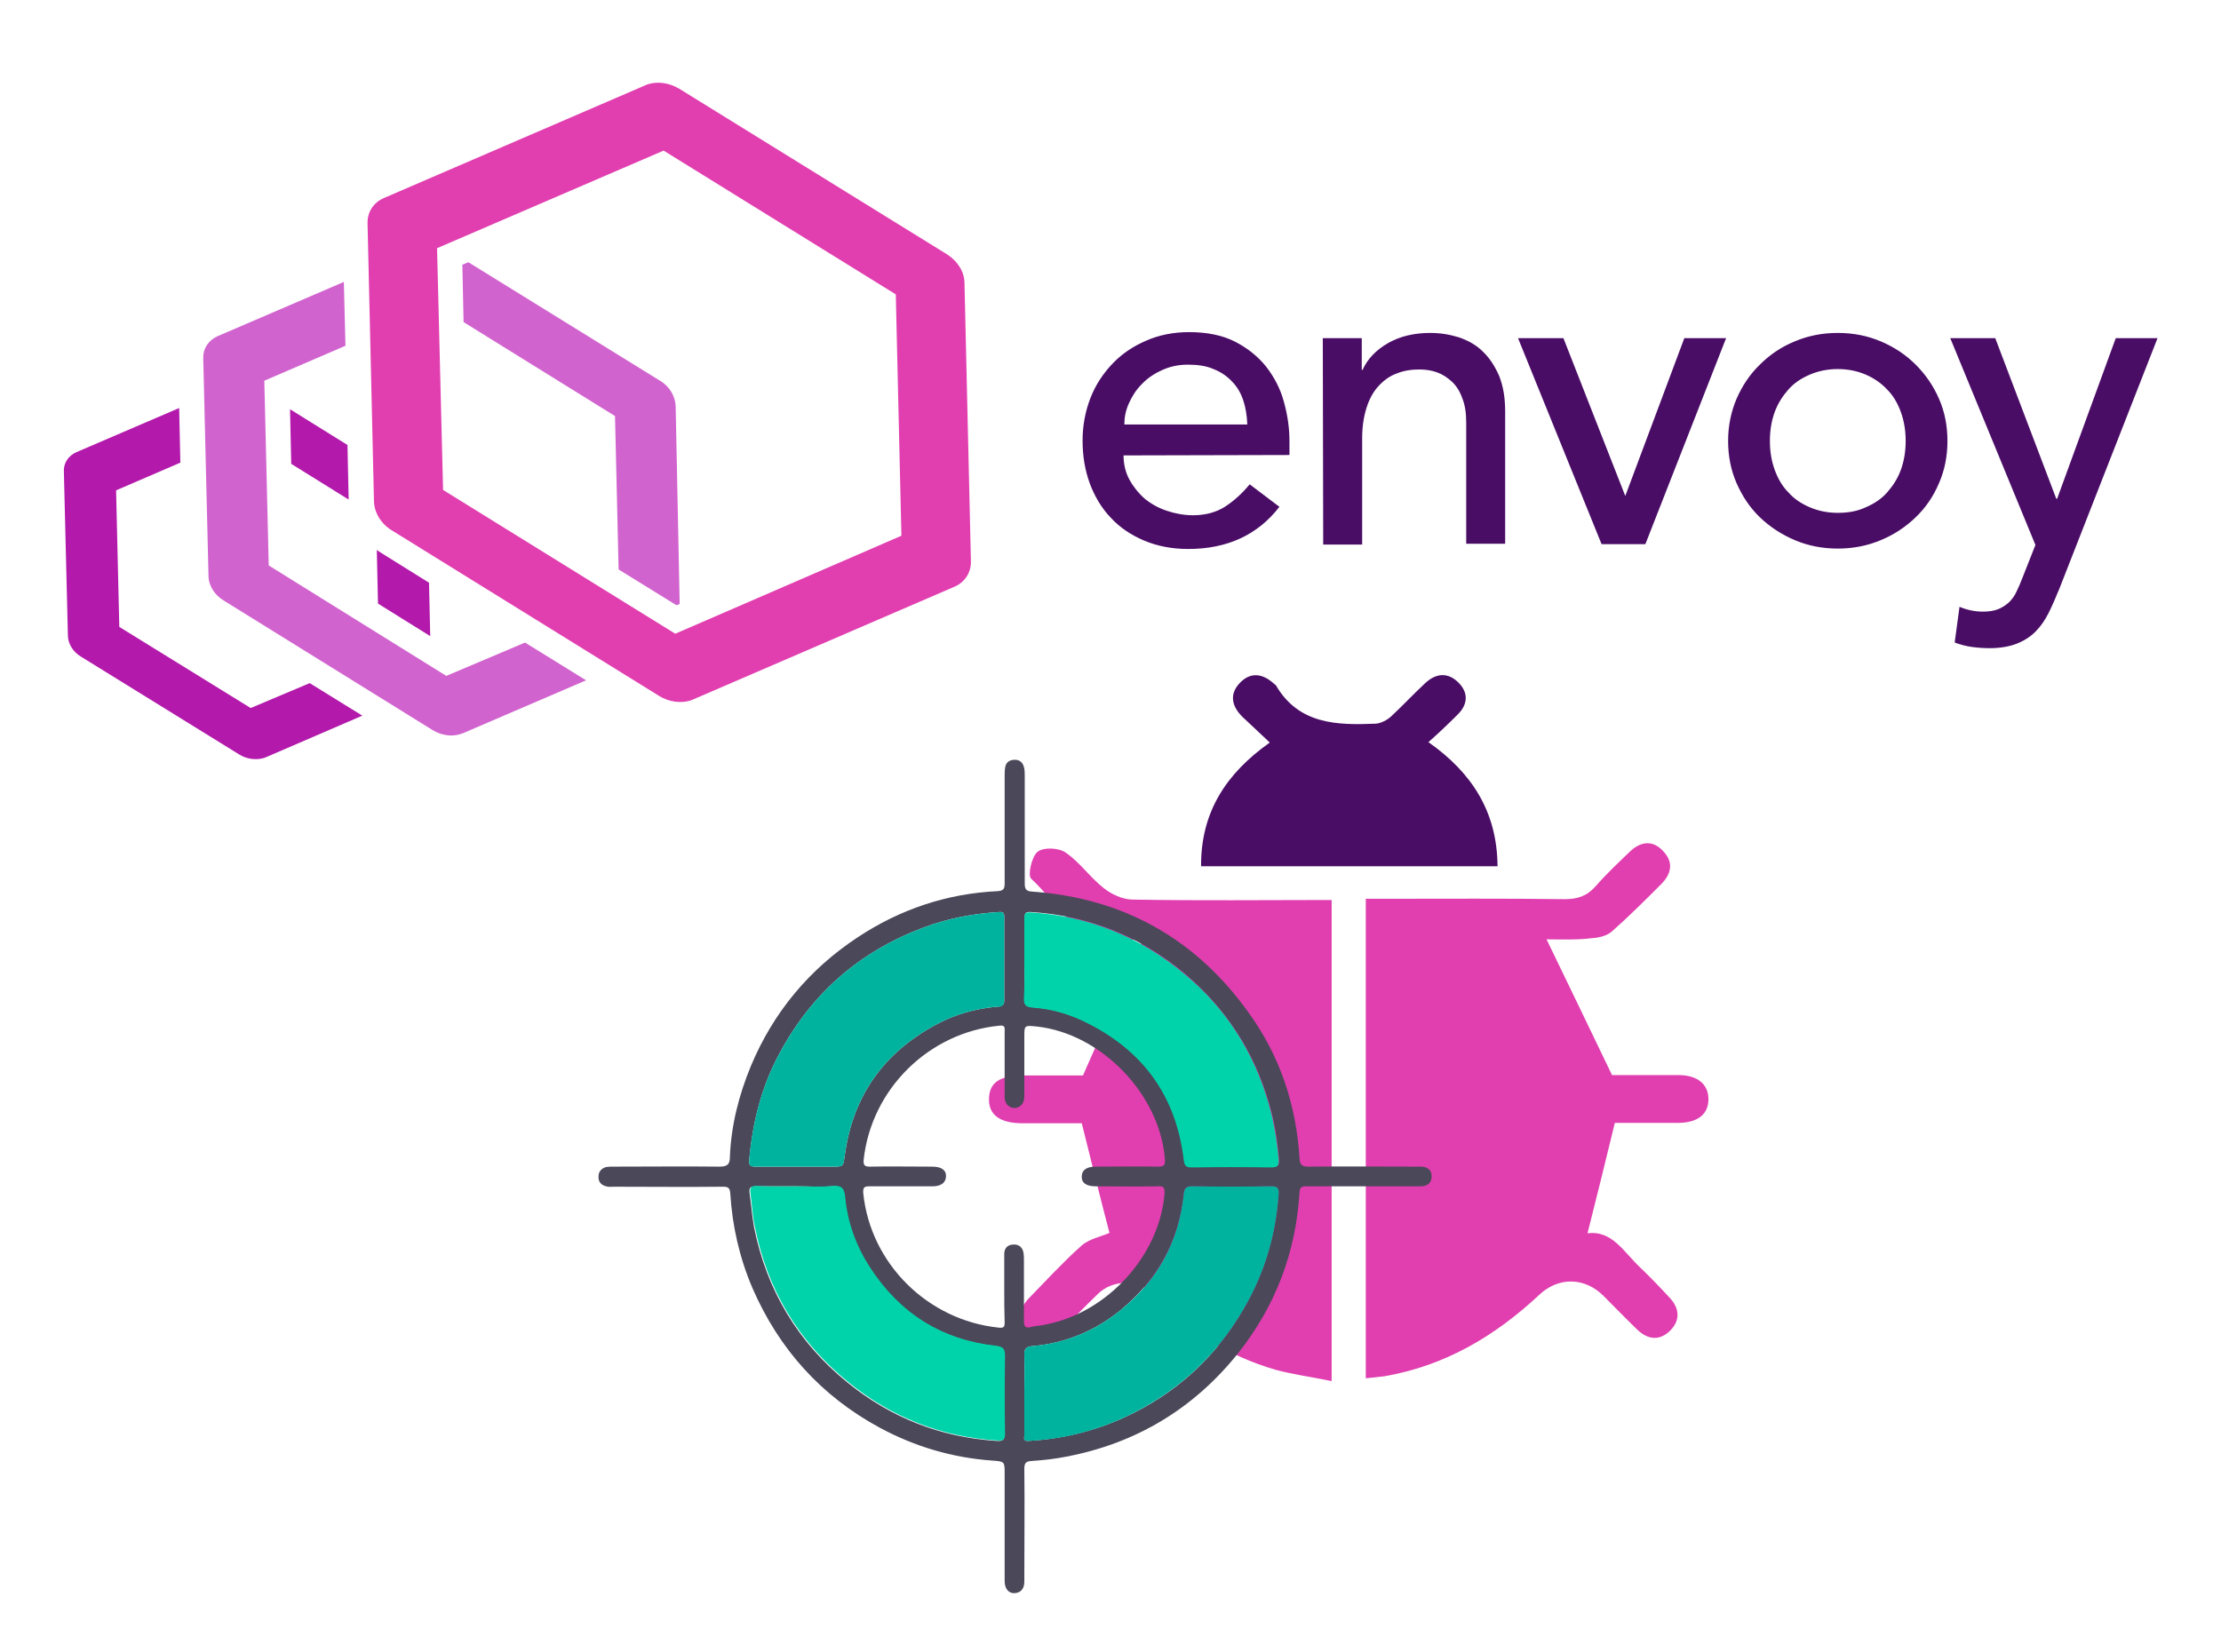 <?xml version="1.0" encoding="utf-8"?>
<!-- Generator: Adobe Illustrator 26.0.2, SVG Export Plug-In . SVG Version: 6.00 Build 0)  -->
<svg version="1.1" id="Layer_1" xmlns="http://www.w3.org/2000/svg" xmlns:xlink="http://www.w3.org/1999/xlink" x="0px" y="0px"
	 viewBox="0 0 552.9 411.4" style="enable-background:new 0 0 552.9 411.4;" xml:space="preserve">
<style type="text/css">
	.st0{fill:#4A0D66;}
	.st1{fill:#B31AAB;}
	.st2{fill:#D163CE;}
	.st3{fill:#E13EAF;}
	.st4{fill:#4A4859;}
	.st5{fill:#00B39F;}
	.st6{fill:#00D3A9;}
</style>
<path class="st0" d="M279.7,113.4c0,2.2,0.5,4.3,1.5,6.1s2.3,3.4,3.8,4.7c1.6,1.3,3.4,2.3,5.5,3s4.3,1.1,6.5,1.1
	c3,0,5.7-0.7,7.9-2.1c2.2-1.4,4.3-3.3,6.2-5.6l7.4,5.6c-5.4,7-13,10.5-22.7,10.5c-4,0-7.7-0.7-11-2.1c-3.3-1.4-6.1-3.3-8.3-5.7
	c-2.3-2.4-4-5.3-5.2-8.5c-1.2-3.3-1.8-6.8-1.8-10.7c0-3.8,0.7-7.4,2-10.7c1.3-3.3,3.2-6.1,5.5-8.5s5.1-4.3,8.4-5.7
	c3.2-1.4,6.8-2.1,10.6-2.1c4.5,0,8.4,0.8,11.5,2.4s5.7,3.7,7.7,6.2c2,2.6,3.5,5.4,4.4,8.7c0.9,3.2,1.4,6.5,1.4,9.8v3.5L279.7,113.4
	L279.7,113.4z M310.5,105.6c-0.1-2.2-0.4-4.1-1-5.9s-1.5-3.4-2.8-4.7c-1.2-1.3-2.8-2.4-4.6-3.1c-1.8-0.8-4-1.1-6.4-1.1
	s-4.6,0.5-6.5,1.4c-2,0.9-3.7,2.1-5,3.5c-1.4,1.4-2.4,3-3.2,4.8c-0.8,1.8-1.1,3.5-1.1,5.2h30.6V105.6z M329.3,84.2h9.7v7.9h0.2
	c1.2-2.7,3.4-5,6.4-6.7s6.5-2.5,10.5-2.5c2.5,0,4.8,0.4,7.1,1.1c2.3,0.8,4.3,1.9,5.9,3.5c1.7,1.6,3,3.6,4.1,6.1
	c1,2.5,1.5,5.4,1.5,8.8v33H365v-30.2c0-2.4-0.3-4.4-1-6.1c-0.6-1.7-1.5-3.1-2.6-4.1s-2.3-1.8-3.7-2.3c-1.4-0.5-2.9-0.7-4.4-0.7
	c-2,0-3.9,0.3-5.6,1c-1.7,0.6-3.2,1.7-4.5,3.1s-2.3,3.2-3,5.4c-0.7,2.2-1.1,4.7-1.1,7.7v26.4h-9.7L329.3,84.2L329.3,84.2z
	 M377.9,84.2h11.3l15.4,39.3l14.7-39.3h10.4l-20.1,51.3h-10.9L377.9,84.2L377.9,84.2z M430.2,109.8c0-3.7,0.7-7.2,2.1-10.5
	c1.4-3.2,3.3-6.1,5.8-8.5c2.5-2.5,5.3-4.4,8.7-5.8c3.3-1.4,6.9-2.1,10.7-2.1c3.8,0,7.4,0.7,10.7,2.1c3.3,1.4,6.2,3.3,8.7,5.8
	s4.4,5.3,5.8,8.5s2.1,6.7,2.1,10.5s-0.7,7.3-2.1,10.5c-1.4,3.3-3.3,6.1-5.8,8.5c-2.5,2.4-5.3,4.3-8.7,5.7c-3.3,1.4-6.9,2.1-10.7,2.1
	c-3.8,0-7.4-0.7-10.7-2.1c-3.3-1.4-6.2-3.3-8.7-5.7c-2.5-2.4-4.4-5.3-5.8-8.5S430.2,113.6,430.2,109.8z M440.6,109.8
	c0,2.6,0.4,5,1.2,7.2c0.8,2.2,1.9,4.1,3.4,5.6c1.4,1.6,3.2,2.8,5.3,3.7c2.1,0.9,4.4,1.4,7,1.4s4.9-0.4,7-1.4
	c2.1-0.9,3.9-2.1,5.3-3.7s2.6-3.4,3.4-5.6s1.2-4.6,1.2-7.2s-0.4-5-1.2-7.2c-0.8-2.2-1.9-4.1-3.4-5.6c-1.4-1.5-3.2-2.8-5.3-3.7
	c-2.1-0.9-4.4-1.4-7-1.4s-4.9,0.5-7,1.4s-3.9,2.1-5.3,3.7s-2.6,3.4-3.4,5.6S440.6,107.2,440.6,109.8z M485.5,84.2h11.2l15.2,40h0.2
	l14.6-40h10.4l-24.4,62.3c-0.9,2.2-1.8,4.3-2.7,6.1c-0.9,1.8-2,3.4-3.3,4.7s-2.9,2.3-4.7,3c-1.8,0.7-4.1,1.1-6.7,1.1
	c-1.4,0-2.9-0.1-4.4-0.3s-2.9-0.6-4.3-1.1l1.2-8.9c1.9,0.8,3.9,1.2,5.8,1.2c1.5,0,2.8-0.2,3.8-0.6c1-0.4,1.9-1,2.7-1.7
	c0.8-0.8,1.4-1.6,1.9-2.7c0.5-1,1-2.2,1.5-3.5l3.2-8.1L485.5,84.2z"/>
<path class="st1" d="M72.2,101.9l0.3,13.6l14.3,8.9l-0.3-13.6L72.2,101.9z M107.1,158.4l-0.3-13.3l-12.5-7.8
	c-0.2-0.1-0.4-0.3-0.5-0.4l0.3,13.4L107.1,158.4z M62.4,176.3l-32.7-20.2l-0.8-34l16-6.9l-0.3-13.6l-25.6,11c-2,0.9-3.2,2.7-3.1,4.8
	l1,40.8c0,2.1,1.3,4.2,3.4,5.4l39.3,24.3c1.8,1.1,4,1.4,5.9,0.9c0.2-0.1,0.4-0.1,0.6-0.2l24.1-10.4l-13.1-8.1L62.4,176.3z"/>
<path class="st2" d="M168.2,101.1c-0.1-2.4-1.5-4.9-3.9-6.3l-47.7-29.5l-1.5,0.6l0.3,14.3l37.7,23.4l0.9,38.2l14.4,8.9l0.8-0.3
	L168.2,101.1L168.2,101.1z M111.1,168.3l-44.2-27.5l-1.1-46L86,86.1l-0.4-15.9L54.2,83.7c-2.3,1-3.7,3.1-3.6,5.6l1.3,54
	c0,2.5,1.5,4.9,3.9,6.3l51.9,32.2c2.1,1.3,4.7,1.7,6.9,1c0.2-0.1,0.4-0.2,0.6-0.2l30.7-13.2l-15.2-9.4L111.1,168.3L111.1,168.3z"/>
<path class="st3" d="M235.7,63.3l-66.6-41.2c-2.5-1.5-5.4-1.9-7.9-1.1c-0.2,0.1-0.5,0.2-0.7,0.3l-64.9,28c-2.6,1.1-4.2,3.5-4.1,6.4
	l1.6,69.2c0.1,2.8,1.8,5.6,4.5,7.2l66.5,41.2c2.4,1.5,5.4,1.9,7.9,1.1c0.2-0.1,0.5-0.2,0.7-0.3l64.9-28c2.6-1.1,4.2-3.6,4.1-6.4
	l-1.6-69.2C240.1,67.7,238.4,65,235.7,63.3z M168.1,157.8L110.3,122l-1.5-60.2l56.4-24.3L223,73.3l1.4,60.1L168.1,157.8L168.1,157.8
	z"/>
<g>
	<path class="st3" d="M269.3,279.7c-4.8,0-9.7,0-14.7,0c-5.7,0-8.5-2.1-8.4-6.1c0.1-4.1,2.7-5.8,8.6-5.8c5.3,0,10.6,0,14.8,0
		c5.1-11.6,9.9-22.5,14.8-33.6c-0.5,0-2-0.4-3.5-0.1c-12.5,2-17.1-8.8-24.2-15.3c-0.9-0.8,0.1-5.5,1.6-6.7c1.5-1.2,5.3-1,7,0.2
		c3.5,2.4,6,6.1,9.4,8.8c2,1.6,4.8,2.9,7.3,2.9c16.4,0.3,32.8,0.1,49.5,0.1c0,39.8,0,79.3,0,119.8c-4.8-1-9.4-1.6-13.9-2.8
		c-11.7-3.4-21.7-9.6-30.1-18.5c-3.8-4.1-10.4-4.2-14.3-0.3c-3.1,3-6.1,6.1-9.1,9.1c-2.7,2.6-5.7,2.9-8.3,0.2
		c-2.6-2.7-2.2-5.7,0.4-8.4c4.3-4.4,8.4-8.9,13-13c1.9-1.7,4.9-2.3,7-3.2C273.9,298.3,271.7,289.3,269.3,279.7z"/>
	<path class="st3" d="M385,233.9c5.4,11.1,10.6,22,16.3,33.8c4.6,0,10.5,0,16.5,0c4.8,0,7.5,2.3,7.5,6c0,3.8-2.7,5.9-7.6,5.9
		c-5.4,0-10.9,0-15.7,0c-2.3,9.5-4.5,18.4-6.8,27.5c6.2-0.8,9.1,4.8,13.2,8.6c2.5,2.4,4.9,4.9,7.3,7.5c2.4,2.6,2.6,5.5,0.2,8
		c-2.6,2.7-5.6,2.5-8.3-0.1c-2.9-2.8-5.6-5.6-8.4-8.4c-4.7-4.7-11.2-4.8-16-0.3c-11,10.3-23.5,17.7-38.6,20.3
		c-1.4,0.2-2.9,0.3-4.6,0.5c0-39.8,0-79.2,0-119.4c1.7,0,3.4,0,5.2,0c14.8,0,29.5-0.1,44.3,0.1c3.3,0,5.6-0.8,7.8-3.3
		c2.6-3,5.5-5.7,8.4-8.5c2.7-2.6,5.7-3,8.3-0.2c2.7,2.8,2.1,5.7-0.5,8.3c-4,4-8,8-12.2,11.7c-1.2,1.1-3.2,1.6-4.9,1.7
		C392.4,234.1,388.5,233.9,385,233.9z"/>
	<path class="st0" d="M299,215.7c-0.1-13.4,6.2-23.1,17.1-30.8c-2.4-2.3-4.6-4.3-6.7-6.3c-2.8-2.7-3.5-5.8-0.6-8.7
		c2.7-2.7,5.7-2.1,8.4,0.4c0.1,0.1,0.3,0.2,0.4,0.3c5.7,9.8,15.2,10,24.9,9.6c1.3-0.1,2.8-0.9,3.8-1.8c2.9-2.7,5.6-5.6,8.5-8.3
		c2.7-2.5,5.7-2.8,8.4,0c2.5,2.6,2.1,5.5-0.4,7.9c-2.2,2.2-4.5,4.4-7.2,6.8c10.8,7.6,17.1,17.3,17.2,30.9
		C348.1,215.7,323.7,215.7,299,215.7z"/>
</g>
<g>
	<path class="st4" d="M339.2,295.4c-4.7,0-9.3,0-14,0c-1.2,0-1.6,0.2-1.7,1.5c-0.9,15-6,28.4-15.4,40.2
		c-11,13.7-25.3,22.3-42.6,25.6c-2.9,0.6-5.9,0.9-8.8,1.1c-1.4,0.1-1.7,0.6-1.7,2c0.1,8.9,0,17.7,0,26.6c0,0.5,0,0.9,0,1.4
		c0,1.6-0.7,2.8-2.4,2.9c-1.5,0.1-2.5-1.1-2.5-3c0-8.9,0-17.8,0-26.8c0-2.9,0-3-3-3.2c-10-0.7-19.4-3.5-28.1-8.2
		c-14.6-7.9-25.1-19.6-31.7-34.8c-3.2-7.5-5-15.4-5.5-23.5c-0.1-1.5-0.6-1.7-1.9-1.7c-9,0.1-18,0-27,0c-0.7,0-1.4,0.1-2-0.1
		c-1.3-0.3-2-1.2-1.9-2.5c0-1.2,0.8-2,1.9-2.3c0.6-0.1,1.2-0.1,1.8-0.1c8.8,0,17.6-0.1,26.4,0c1.9,0,2.6-0.5,2.6-2.4
		c0.3-7.8,2.2-15.3,5.2-22.6c5.6-13.4,14.5-24.1,26.6-32.1c10.6-7,22.2-10.9,34.9-11.5c1.5-0.1,1.7-0.7,1.7-2c0-8.9,0-17.7,0-26.6
		c0-0.7,0-1.4,0.1-2c0.1-1.4,1.1-2.1,2.3-2.1c1.2-0.1,2.1,0.6,2.4,1.8c0.2,0.7,0.2,1.5,0.2,2.2c0,8.9,0,17.8,0,26.8
		c0,1.3,0.3,1.9,1.7,2c22.9,1.6,41,11.8,54.2,30.4c7.7,10.7,11.7,22.9,12.5,36c0.1,1.6,0.5,2.1,2.2,2.1c8.9-0.1,17.7,0,26.6,0
		c0.5,0,0.9,0,1.4,0c1.6,0,2.7,0.8,2.7,2.4c0,1.7-1.1,2.5-2.8,2.5C348.8,295.4,344,295.4,339.2,295.4z M250,320.9
		C250.1,320.9,250.1,320.9,250,320.9c0-2.9,0-5.8,0-8.7c0-1.4,0.9-2.3,2.3-2.3c1.4-0.1,2.3,0.8,2.5,2.1c0.1,0.6,0.1,1.2,0.1,1.8
		c0,4.9,0,9.9,0,14.8c0,1.5,0.1,2.3,1.9,1.8c1.2-0.3,2.4-0.3,3.6-0.6c15.4-3,28.3-17.3,29.5-32.6c0.1-1.7-0.4-1.9-1.8-1.8
		c-5.1,0.1-10.3,0-15.4,0c-2.3,0-3.5-0.9-3.4-2.5c0-1.5,1.2-2.4,3.4-2.4c5.2,0,10.4-0.1,15.6,0c1.4,0,1.8-0.3,1.7-1.8
		c-1.2-16.2-15.9-31.4-32-33.1c-3-0.3-3-0.3-3,2.6c0,4.7,0,9.5,0,14.2c0,1,0,2.1-0.8,2.8c-0.7,0.7-1.7,0.9-2.6,0.5
		c-1.1-0.5-1.5-1.5-1.5-2.6c0-5.4,0-10.8,0-16.2c0-0.9,0.2-1.7-1.3-1.5c-17.6,1.7-31.9,15.8-33.8,33.4c-0.1,1.3,0.2,1.7,1.5,1.7
		c5.2-0.1,10.4,0,15.6,0c2.3,0,3.5,0.9,3.4,2.5c-0.1,1.5-1.2,2.4-3.4,2.4c-5.2,0-10.4,0-15.6,0c-1.3,0-1.7,0.2-1.6,1.7
		c1.8,17.6,16.1,31.7,33.8,33.5c1.2,0.1,1.4-0.2,1.4-1.3C250,326.5,250,323.7,250,320.9z M198.1,290.5c3,0,6.1,0,9.1,0
		c2.8,0,2.7,0,3.1-2.8c2-14.8,9.7-25.6,22.8-32.6c4.6-2.5,9.6-3.9,14.8-4.4c0.9-0.1,2.1,0,2.1-1.5c0-7,0-13.9,0-20.9
		c0-0.9-0.2-1.3-1.3-1.2c-6.5,0.4-12.8,1.6-18.9,3.9c-15.9,6-27.8,16.4-35.8,31.4c-4.5,8.3-6.7,17.3-7.5,26.6
		c-0.1,1.2,0.4,1.5,1.5,1.5C191.4,290.5,194.8,290.5,198.1,290.5z M198.4,295.4c-3.4,0-6.9,0-10.3,0c-1.3,0-1.7,0.4-1.5,1.7
		c0.4,2.8,0.6,5.6,1.1,8.4c3.1,15.7,10.9,28.7,23.2,38.7c10.8,8.8,23.2,13.7,37.2,14.6c1.6,0.1,2-0.3,1.9-1.8
		c-0.1-6.5-0.1-13,0-19.4c0-1.8-0.7-2.3-2.3-2.4c-13.5-1.6-23.9-8.2-31.3-19.5c-3.5-5.3-5.6-11.2-6.2-17.6c-0.2-2.1-0.9-2.9-3.1-2.7
		C204.3,295.6,201.3,295.4,198.4,295.4z M255,238.7c0,3.2,0.1,6.5,0,9.7c-0.1,1.7,0.6,2.3,2.1,2.4c4.3,0.3,8.4,1.4,12.3,3.2
		c14.9,6.9,23.5,18.5,25.4,34.9c0.2,1.3,0.6,1.7,1.9,1.7c6.6,0,13.2-0.1,19.9,0c1.6,0,1.9-0.5,1.8-2c-0.4-4.7-1.1-9.3-2.5-13.9
		c-3.7-12.9-10.8-23.7-21-32.3c-11-9.2-23.8-14.4-38.2-15.3c-1.6-0.1-1.6,0.4-1.6,1.6C255,232,255,235.3,255,238.7z M255,347.1
		c0,3.4,0,6.9,0,10.3c0,0.6-0.4,1.5,1,1.4c8.4-0.5,16.4-2.4,24-5.9c12.6-5.8,22.5-14.8,29.5-26.8c5.2-8.9,8.1-18.5,8.8-28.7
		c0.1-1.5-0.3-2-1.8-2c-6.6,0.1-13.1,0.1-19.7,0c-1.5,0-1.9,0.4-2.1,1.9c-1.2,11.8-6.6,21.4-15.7,28.9c-6.4,5.2-13.8,8.3-22.1,9
		c-1.4,0.1-2,0.7-1.9,2.2C255.1,340.6,255,343.9,255,347.1z"/>
	<path class="st5" d="M198.1,290.5c-3.4,0-6.8,0-10.1,0c-1.1,0-1.6-0.2-1.5-1.5c0.8-9.4,3-18.3,7.5-26.6c8-15,19.9-25.4,35.8-31.4
		c6.1-2.3,12.4-3.5,18.9-3.9c1.1-0.1,1.3,0.4,1.3,1.2c0,7,0,13.9,0,20.9c0,1.6-1.2,1.5-2.1,1.5c-5.2,0.5-10.2,1.9-14.8,4.4
		c-13.1,7-20.8,17.8-22.8,32.6c-0.4,2.8-0.3,2.8-3.1,2.8C204.2,290.5,201.2,290.5,198.1,290.5z"/>
	<path class="st6" d="M198.4,295.4c3,0,6,0.2,8.9-0.1c2.2-0.2,2.9,0.6,3.1,2.7c0.6,6.4,2.7,12.2,6.2,17.6
		c7.4,11.4,17.8,18,31.3,19.5c1.6,0.2,2.3,0.6,2.3,2.4c-0.1,6.5-0.1,13,0,19.4c0,1.5-0.3,1.9-1.9,1.8c-14-0.9-26.4-5.8-37.2-14.6
		c-12.4-10.1-20.1-23-23.2-38.7c-0.6-2.8-0.7-5.6-1.1-8.4c-0.2-1.2,0.2-1.7,1.5-1.7C191.5,295.5,194.9,295.4,198.4,295.4z"/>
	<path class="st6" d="M255,238.7c0-3.3,0-6.6,0-9.9c0-1.2,0.1-1.7,1.6-1.6c14.4,0.9,27.2,6.1,38.2,15.3c10.3,8.5,17.3,19.4,21,32.3
		c1.3,4.5,2.1,9.2,2.5,13.9c0.1,1.5-0.2,2-1.8,2c-6.6-0.1-13.2-0.1-19.9,0c-1.3,0-1.7-0.4-1.9-1.7c-1.9-16.4-10.5-27.9-25.4-34.9
		c-3.9-1.8-8-2.9-12.3-3.2c-1.6-0.1-2.2-0.7-2.1-2.4C255.1,245.1,255,241.9,255,238.7z"/>
	<path class="st5" d="M255,347.1c0-3.2,0.1-6.5,0-9.7c-0.1-1.5,0.5-2.1,1.9-2.2c8.3-0.7,15.7-3.8,22.1-9
		c9.2-7.4,14.5-17.1,15.7-28.9c0.2-1.5,0.6-1.9,2.1-1.9c6.6,0.1,13.1,0.1,19.7,0c1.6,0,1.9,0.5,1.8,2c-0.7,10.3-3.6,19.9-8.8,28.7
		c-7,12-16.9,20.9-29.5,26.8c-7.6,3.5-15.6,5.5-24,5.9c-1.4,0.1-1-0.8-1-1.4C255,354,255,350.5,255,347.1z"/>
</g>
</svg>
